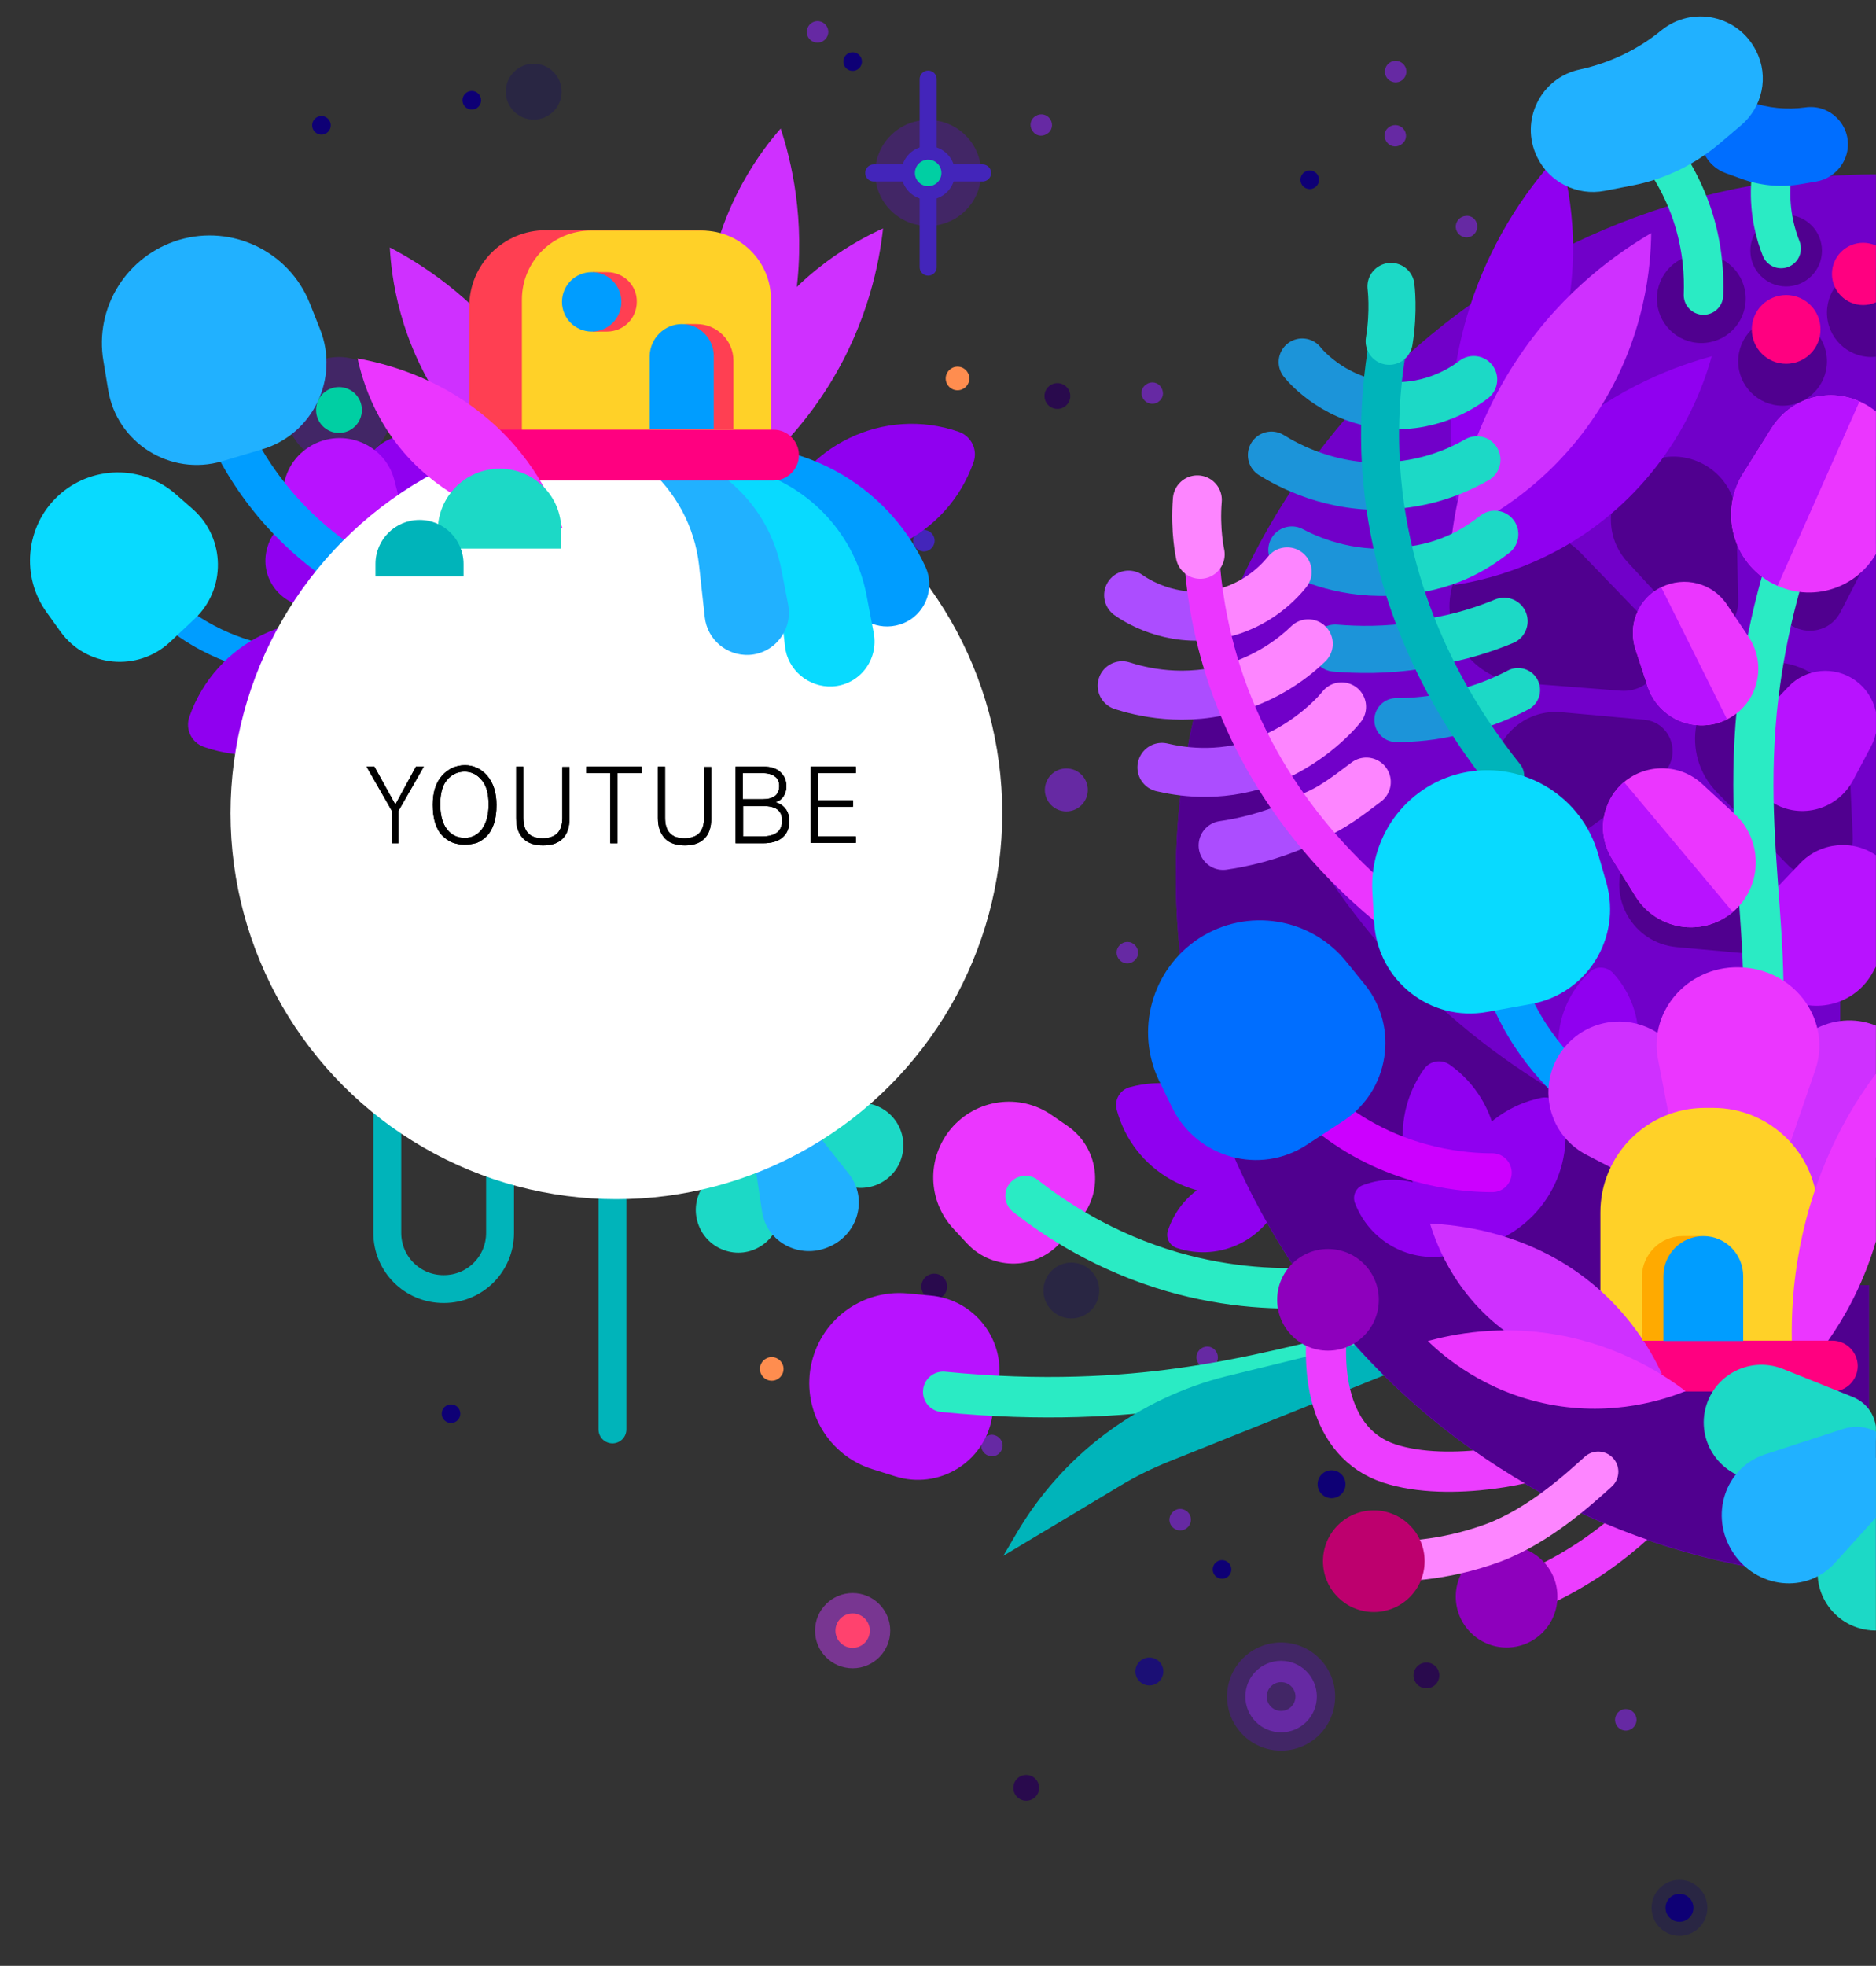 <?xml version="1.0" encoding="utf-8"?>
<!-- Generator: Adobe Illustrator 22.1.0, SVG Export Plug-In . SVG Version: 6.00 Build 0)  -->
<svg version="1.1" id="Ebene_1" xmlns="http://www.w3.org/2000/svg" xmlns:xlink="http://www.w3.org/1999/xlink" x="0px" y="0px"
	 viewBox="0 0 524.1 549" style="enable-background:new 0 0 524.1 549;" xml:space="preserve">
<rect x="0" y="0" width="524.1" height="549" fill="#333333" stroke="none"/>
<style type="text/css">
	.st0{clip-path:url(#SVGID_2_);}
	.st1{opacity:0.25;fill:#0E0075;}
	.st2{fill:#0E0075;}
	.st3{fill:#1B0F75;}
	.st4{fill:#290A4D;}
	.st5{fill:url(#SVGID_3_);}
	.st6{fill:#6629A3;}
	.st7{opacity:0.25;fill:#7300FF;}
	.st8{fill:#00CFA3;}
	.st9{fill:#FF8D4F;}
	.st10{fill:none;stroke:#6629A3;stroke-width:5.976;stroke-linecap:round;stroke-miterlimit:10;}
	.st11{opacity:0.5;fill:#BF3BF0;}
	.st12{fill:#FF426E;}
	.st13{fill:none;stroke:#4325BA;stroke-width:4.766;stroke-linecap:round;stroke-miterlimit:10;}
	.st14{fill:#4325BA;}
	.st15{fill:#B812FF;}
	.st16{fill:#EB36FF;}
	.st17{fill:none;stroke:#2AEBC4;stroke-width:11.298;stroke-linecap:round;stroke-miterlimit:10;}
	.st18{fill:#00B4BA;}
	.st19{fill:#9000F0;}
	.st20{fill:none;stroke:#009DFF;stroke-width:11.744;stroke-linecap:round;stroke-miterlimit:10;}
	.st21{fill:#21B1FF;}
	.st22{fill:none;stroke:#009DFF;stroke-width:7.79;stroke-linecap:round;stroke-miterlimit:10;}
	.st23{fill:#08DAFF;}
	.st24{fill:none;stroke:#00B4BA;stroke-width:7.79;stroke-linecap:round;stroke-miterlimit:10;}
	.st25{fill:#CF30FF;}
	.st26{fill:#1CD9C6;}
	.st27{fill:#FFFFFF;}
	.st28{fill:#009DFF;}
	.st29{fill:#FF3F52;}
	.st30{fill:#FFD128;}
	.st31{fill:#FF0080;}
	.st32{fill:#7100C9;}
	.st33{fill:#50008F;}
	.st34{fill:none;stroke:#EC3DFF;stroke-width:11.233;stroke-linecap:round;stroke-miterlimit:10;}
	.st35{fill:#8E00BD;}
	.st36{fill:none;stroke:#2AEBC4;stroke-width:11.032;stroke-linecap:round;stroke-miterlimit:10;}
	.st37{fill:#006EFF;}
	.st38{fill:none;stroke:#1C94D9;stroke-width:13.162;stroke-linecap:round;stroke-miterlimit:10;}
	.st39{fill:none;stroke:#1C94D9;stroke-width:12.294;stroke-linecap:round;stroke-miterlimit:10;}
	.st40{fill:none;stroke:#1CD9C6;stroke-width:13.162;stroke-linecap:round;stroke-miterlimit:10;}
	.st41{fill:none;stroke:#1CD9C6;stroke-width:12.294;stroke-linecap:round;stroke-miterlimit:10;}
	.st42{fill:none;stroke:#00B4BA;stroke-width:10.62;stroke-linecap:round;stroke-miterlimit:10;}
	.st43{fill:none;stroke:#AC4DFF;stroke-width:13.68;stroke-linecap:round;stroke-miterlimit:10;}
	.st44{fill:none;stroke:#FD85FF;stroke-width:13.68;stroke-linecap:round;stroke-miterlimit:10;}
	.st45{fill:none;stroke:#EB36FF;stroke-width:9.879;stroke-linecap:round;stroke-miterlimit:10;}
	.st46{fill:none;stroke:#CC00FF;stroke-width:10.859;stroke-linecap:round;stroke-miterlimit:10;}
	.st47{fill:none;stroke:#009DFF;stroke-width:10.859;stroke-linecap:round;stroke-miterlimit:10;}
	.st48{fill:none;stroke:#2AEBC4;stroke-width:11.233;stroke-linecap:round;stroke-miterlimit:10;}
	.st49{fill:none;stroke:#FD85FF;stroke-width:11.233;stroke-linecap:round;stroke-miterlimit:10;}
	.st50{fill:#BD006E;}
	.st51{fill:#FFAA00;}
</style>
<g>
	<defs>
		<rect id="SVGID_1_" x="0" transform="matrix(-1 -1.224647e-16 1.224647e-16 -1 524.075 549)" width="524" height="549"/>
	</defs>
	<clipPath id="SVGID_2_">
		<use xlink:href="#SVGID_1_"  style="overflow:visible;"/>
	</clipPath>
	<g class="st0">
		<circle class="st1" cx="149.1" cy="25.6" r="7.8"/>
		<circle class="st1" cx="215.1" cy="79.8" r="7.8"/>
		<circle class="st2" cx="215.1" cy="79.8" r="3.9"/>
		<circle class="st3" cx="321.1" cy="466.8" r="3.9"/>
		<circle class="st1" cx="299.3" cy="360.4" r="7.8"/>
		<circle class="st2" cx="372" cy="414.5" r="3.9"/>
		<circle class="st3" cx="247.4" cy="270.4" r="3.9"/>
		<circle class="st2" cx="365.9" cy="50.2" r="2.6"/>
		<circle class="st2" cx="131.8" cy="28" r="2.6"/>
		<circle class="st2" cx="126" cy="394.8" r="2.6"/>
		<circle class="st2" cx="341.4" cy="438.3" r="2.6"/>
		<circle class="st2" cx="205.3" cy="297.1" r="2.6"/>
		<circle class="st2" cx="238.2" cy="17.2" r="2.6"/>
		<circle class="st2" cx="167.8" cy="189.5" r="2.6"/>
		<circle class="st4" cx="244.8" cy="151.4" r="3.6"/>
		<circle class="st4" cx="295.4" cy="110.6" r="3.6"/>
		<circle class="st4" cx="295.4" cy="332.3" r="3.6"/>
		<circle class="st4" cx="261" cy="359.3" r="3.6"/>
		<circle class="st4" cx="398.5" cy="467.9" r="3.6"/>
		<circle class="st4" cx="286.7" cy="499.3" r="3.6"/>
		<circle class="st4" cx="36.3" cy="167" r="3.6"/>
		<circle class="st2" cx="89.8" cy="35" r="2.6"/>
		<circle class="st1" cx="469.2" cy="532.8" r="7.8"/>
		<circle class="st2" cx="469.2" cy="532.8" r="3.9"/>
		
			<linearGradient id="SVGID_3_" gradientUnits="userSpaceOnUse" x1="-6996.026" y1="151.029" x2="-6990.039" y2="151.029" gradientTransform="matrix(-1 0 0 1 -6734.901 0)">
			<stop  offset="0" style="stop-color:#4325BA"/>
			<stop  offset="1" style="stop-color:#4325BA"/>
		</linearGradient>
		<path class="st5" d="M255.1,151.2c-0.1-1.7,1.2-3.1,2.8-3.2c1.7-0.1,3.1,1.2,3.2,2.8c0.1,1.7-1.2,3.1-2.8,3.2
			C256.7,154.1,255.2,152.8,255.1,151.2z"/>
		<path class="st6" d="M451.2,480.5c-0.1-1.7,1.2-3.1,2.8-3.2c1.7-0.1,3.1,1.2,3.2,2.8c0.1,1.7-1.2,3.1-2.8,3.2
			C452.7,483.4,451.3,482.1,451.2,480.5z"/>
		<path class="st6" d="M274.1,403.9c-0.1-1.7,1.2-3.1,2.8-3.2s3.1,1.2,3.2,2.8c0.1,1.7-1.2,3.1-2.8,3.2S274.2,405.5,274.1,403.9z"/>
		<path class="st6" d="M225.4,9.1c-0.1-1.7,1.2-3.1,2.8-3.2c1.7-0.1,3.1,1.2,3.2,2.8c0.1,1.7-1.2,3.1-2.8,3.2
			C226.9,12,225.5,10.8,225.4,9.1z"/>
		<path class="st6" d="M329.9,427.4c-1.7,0.1-3.1-1.2-3.2-2.8c-0.1-1.6,1.2-3.1,2.8-3.2c1.7-0.1,3.1,1.2,3.2,2.8
			C332.8,425.9,331.5,427.3,329.9,427.4z"/>
		<path class="st6" d="M386.9,20.2c-0.1-1.7,1.2-3.1,2.8-3.2c1.7-0.1,3.1,1.2,3.2,2.8c0.1,1.7-1.2,3.1-2.8,3.2
			C388.4,23.1,387,21.8,386.9,20.2z"/>
		<path class="st6" d="M412.7,63.1c0.1,1.7-1.2,3.1-2.8,3.2c-1.7,0.1-3.1-1.2-3.2-2.8c-0.1-1.7,1.2-3.1,2.8-3.2
			C411.2,60.1,412.6,61.4,412.7,63.1z"/>
		<circle class="st6" cx="297.9" cy="220.6" r="6"/>
		<path class="st6" d="M293.1,32.9c1.1,1.2,1.1,3.1-0.2,4.2s-3.1,1.1-4.2-0.2c-1.1-1.2-1.1-3.1,0.2-4.2S292,31.7,293.1,32.9z"/>
		<path class="st6" d="M392,35.9c1.1,1.2,1.1,3.1-0.2,4.2c-1.2,1.1-3.1,1.1-4.2-0.2c-1.1-1.2-1.1-3.1,0.2-4.2
			C389,34.6,390.9,34.7,392,35.9z"/>
		<path class="st6" d="M319.7,111.8c-1.1-1.2-1.1-3.1,0.2-4.2c1.2-1.1,3.1-1.1,4.2,0.2s1.1,3.1-0.2,4.2
			C322.7,113.1,320.8,113,319.7,111.8z"/>
		<path class="st6" d="M202.2,311.6c-0.1-1.7,1.2-3.1,2.8-3.2c1.7-0.1,3.1,1.2,3.2,2.8s-1.2,3.1-2.8,3.2
			C203.7,314.5,202.3,313.2,202.2,311.6z"/>
		<path class="st6" d="M337.8,376.1c1.6,0.3,2.7,1.9,2.4,3.5c-0.3,1.6-1.9,2.7-3.5,2.4c-1.6-0.3-2.7-1.9-2.4-3.5
			C334.6,376.9,336.2,375.8,337.8,376.1z"/>
		<path class="st6" d="M315.5,263.1c1.6,0.3,2.7,1.9,2.4,3.5c-0.3,1.6-1.9,2.7-3.5,2.4c-1.6-0.3-2.7-1.9-2.4-3.5
			C312.3,263.9,313.9,262.8,315.5,263.1z"/>
		<path class="st6" d="M80.2,251.9c1.7-0.1,3.1,1.2,3.2,2.8c0.1,1.7-1.2,3.1-2.8,3.2c-1.7,0.1-3.1-1.2-3.2-2.8
			C77.3,253.4,78.5,252,80.2,251.9z"/>
		<g>
			<g>
				<ellipse class="st7" cx="94.7" cy="114.5" rx="14.8" ry="14.8"/>
				<circle class="st8" cx="94.7" cy="114.5" r="6.4"/>
			</g>
		</g>
		<circle class="st9" cx="215.6" cy="382.3" r="3.3"/>
		<circle class="st9" cx="267.5" cy="105.7" r="3.3"/>
		<g>
			<circle class="st8" cx="334.9" cy="356.9" r="3.3"/>
		</g>
		<ellipse class="st7" cx="357.9" cy="473.8" rx="15.1" ry="15.1"/>
		<circle class="st10" cx="357.9" cy="473.8" r="7"/>
		<g>
			<circle class="st11" cx="238.2" cy="455.4" r="10.5"/>
			<circle class="st12" cx="238.2" cy="455.4" r="4.8"/>
		</g>
		<g>
			<ellipse class="st7" cx="259.3" cy="48.3" rx="14.8" ry="14.8"/>
			<g>
				<line class="st13" x1="259.3" y1="22.1" x2="259.3" y2="74.6"/>
				<line class="st13" x1="274.5" y1="48.3" x2="244.1" y2="48.3"/>
			</g>
			<circle class="st14" cx="259.3" cy="48.3" r="7.5"/>
			<circle class="st8" cx="259.3" cy="48.3" r="3.7"/>
		</g>
		<g>
			<path class="st15" d="M278.9,386.6l-1.8,9.5c-2.3,12.4-14.9,20-27,16.2l-6.4-2c-12.1-3.8-19.5-16.1-17.2-28.6l0,0
				c2.4-12.8,14-21.6,26.9-20.5l6.5,0.6C272.4,362.9,281.1,374.4,278.9,386.6z"/>
			<path class="st16" d="M301.8,340.4l-5.2,6.2c-6.8,8.1-19.2,8.4-26.4,0.7l-3.8-4.1c-7.3-7.8-7.6-19.8-0.7-28l0,0
				c7-8.3,19.2-10,28.1-3.8l4.5,3.1C306.9,320.5,308.5,332.5,301.8,340.4z"/>
			<path class="st17" d="M465.3,376.8c-6.2-1.5-15.7-3.5-27.5-4.5c-42.8-3.6-66.6,9.8-108.8,15.5c-15.3,2.1-37.6,3.7-65.5,0.9"/>
			<path class="st18" d="M382,374.7l-39.2,9.6c-24.7,6.1-45.9,21.9-58.8,43.9l-3.7,6.3l32.7-19.6c4.3-2.6,8.8-4.8,13.5-6.7
				l68.6-27.5L382,374.7z"/>
			<path class="st17" d="M396.9,354.3c-11.4,3.5-38,9.9-69.3,0.9c-18.9-5.5-32.7-14.6-41.1-21.2"/>
		</g>
		<g>
			<path class="st19" d="M94.6,145.8l14,9.8c4.9,3.4,3,11.1-3,11.8l-17,2c-8.9,1-16.2-7.1-14.1-15.8l0,0
				C76.6,144.5,87.1,140.5,94.6,145.8z"/>
			<path class="st19" d="M126.4,138.4l-5,16.4c-1.7,5.7-9.6,6.3-12.1,0.8l-7.1-15.6c-3.7-8.2,1.7-17.6,10.7-18.3l0,0
				C122,120.9,129.1,129.6,126.4,138.4z"/>
			<path class="st15" d="M110.2,134.2l5.2,20.2c1.8,7-6.1,12.6-12.1,8.5L86,151.2c-9-6.1-9.3-19.4-0.5-25.8l0,0
				C94.6,118.8,107.5,123.4,110.2,134.2z"/>
		</g>
		<path class="st20" d="M55.5,80.2c-0.2,8.3,0.6,27.9,12.6,48.3c10.6,17.9,24.6,27.6,31.8,31.8"/>
		<path class="st21" d="M73.2,125.5l-11.1,3.3c-14.5,4.3-29.5-5.1-31.9-20l-1.3-7.9C26.3,85.9,35.4,71.4,50,67l0,0
			c14.9-4.4,30.7,3.2,36.5,17.6l2.9,7.3C94.9,105.7,87.4,121.3,73.2,125.5z"/>
		<path class="st22" d="M34.1,155.1c2.8,4.8,9.9,15.6,23.8,23c12.2,6.5,23.5,7.1,29,7.1"/>
		<path class="st23" d="M54.4,172.8l-6.9,6.5c-9,8.4-23.4,7.1-30.6-2.9l-3.8-5.3c-7.3-10-6-24,3-32.5l0,0c9.3-8.7,23.6-8.9,33.1-0.5
			l4.8,4.2C63,150.4,63.2,164.5,54.4,172.8z"/>
		<path class="st24" d="M108.2,275.6v68.7c0,8.7,7,15.7,15.7,15.7h0.1c8.7,0,15.7-7,15.7-15.7v-16.6c0-8.7,7-15.7,15.7-15.7h0
			c8.7,0,15.7,7,15.7,15.7v71.5"/>
		<path class="st25" d="M163.5,144.2c-7-2.7-24.7-10.5-38.5-29.5c-13.7-18.9-15.7-38.1-16.1-45.6c8.2,4.3,22.7,13.2,35.2,29.9
			C157.6,117,161.9,135,163.5,144.2z"/>
		<path class="st25" d="M204.7,127.8c-3.2-6.8-10.3-24.8-6.9-48c3.4-23.1,15.3-38.2,20.3-43.9c2.9,8.8,7,25.3,4.3,46
			C219.5,104.2,210,120.1,204.7,127.8z"/>
		<path class="st25" d="M196.6,142c0-7.5,0.8-26.8,13.5-46.6c12.6-19.7,29.7-28.5,36.6-31.6c-1,9.2-4.1,26-15,43.6
			C219.8,126.6,204.6,137.2,196.6,142z"/>
		<path class="st19" d="M216.8,145.3L216.8,145.3c7.3-20.9,30.1-32,51.1-24.7l0,0c3.4,1.2,5.3,5,4.1,8.4l0,0
			c-7.3,20.9-30.1,32-51.1,24.7l0,0C217.4,152.5,215.6,148.7,216.8,145.3z"/>
		<path class="st19" d="M52.9,200.2L52.9,200.2c7.3-20.9,30.1-32,51.1-24.7l0,0c3.4,1.2,5.3,5,4.1,8.4l0,0
			c-7.3,20.9-30.1,32-51.1,24.7l0,0C53.5,207.4,51.7,203.7,52.9,200.2z"/>
		<g>
			<path class="st26" d="M218.8,323.3l-0.7,15.2c-0.4,7.7-7.9,13.1-15.3,10.8h0c-7.4-2.3-10.7-10.9-6.7-17.5l7.9-13
				C208.3,311.7,219.2,315,218.8,323.3z"/>
			<path class="st26" d="M225.3,308l15.2,0c7.8,0,13.4,7.3,11.5,14.8v0c-1.9,7.5-10.4,11.2-17.2,7.5l-13.4-7.3
				C214.2,319.1,217,308.1,225.3,308z"/>
			<path class="st21" d="M226.7,314.6l10.5,13.3c5.3,6.8,2.6,16.8-5.6,20.3h0c-8.2,3.6-17.4-1.3-18.7-9.8l-2.5-16.7
				C209,312.7,221,307.4,226.7,314.6z"/>
		</g>
		<ellipse class="st27" cx="172.2" cy="227.1" rx="107.8" ry="107.8"/>
		<g>
			<path class="st28" d="M197.3,124.2l7.5,3.6c13.4,6.5,23.8,17.9,29.1,31.9l2.9,7.6c2.2,5.9,8.6,9,14.6,7.1h0
				c6.8-2.1,10.1-9.8,7.1-16.2l0,0c-9.3-20.1-29.2-33.1-51.3-33.7L197.3,124.2z"/>
			<path class="st23" d="M189.9,125.5l12,10.2c8.8,7.4,14.4,18,15.7,29.4l1.7,15.4c0.7,6.6,6.6,11.5,13.2,11.2l0,0
				c7.6-0.4,13-7.4,11.6-14.9l-2-10.5c-3.2-16.8-15.6-30.3-32-35L189.9,125.5z"/>
			<path class="st21" d="M169.3,120.8l11.3,9.5c8.2,7,13.5,16.8,14.7,27.6l1.6,14.5c0.7,6.2,6.1,10.8,12.4,10.5h0
				c7.1-0.4,12.2-7,10.9-14l-1.9-9.8c-3-15.7-14.6-28.5-30-32.8L169.3,120.8z"/>
		</g>
		<g>
			<path class="st29" d="M131.8,126.5h83c0.4,0,0.7-0.3,0.7-0.7V85.6c0-11.7-9.5-21.3-21.3-21.3h-41.8c-11.7,0-21.3,9.5-21.3,21.3
				v40.2C131.1,126.2,131.4,126.5,131.8,126.5z"/>
			<path class="st30" d="M146.4,126.5h68.4c0.3,0,0.6-0.3,0.6-0.6V83.7c0-10.7-8.6-19.3-19.3-19.3h-31c-10.7,0-19.3,8.6-19.3,19.3
				v42.2C145.8,126.2,146.1,126.5,146.4,126.5z"/>
			<g>
				<path class="st29" d="M169.6,76h-4v16.6h4c4.6,0,8.3-3.7,8.3-8.3v0C178,79.7,174.2,76,169.6,76z"/>
				<circle class="st28" cx="165.3" cy="84.3" r="8.3"/>
			</g>
			<path class="st31" d="M134.4,134.2h81.7c3.9,0,7.1-3.2,7.1-7.1v0c0-3.9-3.2-7.1-7.1-7.1h-81.7c-3.9,0-7.1,3.2-7.1,7.1v0
				C127.3,131,130.5,134.2,134.4,134.2z"/>
			<path class="st29" d="M194.6,90.5h-2.7c-3.2,0-5.7,2.6-5.7,5.7v23.7h18.7v-19.2C204.9,95.1,200.3,90.5,194.6,90.5z"/>
			<path class="st28" d="M190.5,90.5L190.5,90.5c4.9,0,8.9,4,8.9,8.9v20.5h-17.9V99.4C181.6,94.5,185.6,90.5,190.5,90.5z"/>
		</g>
		<path class="st16" d="M157.1,147.4c-6.5-0.4-23-2.3-37.4-14.3c-14.4-11.9-18.5-27-19.8-33c7.7,1.4,21.6,5,34.6,15.4
			C148.6,126.7,154.6,140.3,157.1,147.4z"/>
		<g>
			<g>
				<path d="M109.5,235.5v-9l-7.1-12.4h2.2l5.8,10.5h0.1l5.7-10.5h2.2l-7.1,12.4v9H109.5z"/>
				<path d="M129.8,235.9c-1.2,0-2.3-0.2-3.4-0.6c-1-0.4-2-1.1-2.8-1.9c-0.9-0.9-1.5-2-2-3.5c-0.5-1.5-0.7-3.2-0.7-5.2
					c0-3.5,0.9-6.2,2.6-8.1s3.9-2.9,6.4-2.9c2.4,0,4.5,1,6.2,2.9c1.7,2,2.6,4.7,2.6,8.2c0,2-0.2,3.7-0.7,5.2c-0.5,1.5-1.2,2.7-2,3.5
					c-0.8,0.8-1.8,1.5-2.8,1.9C132.1,235.7,131,235.9,129.8,235.9z M129.8,234c2,0,3.6-0.8,4.8-2.4c1.2-1.6,1.9-3.9,1.9-6.9
					c0-3-0.6-5.3-1.9-6.8c-1.3-1.6-2.9-2.4-4.8-2.4c-2,0-3.6,0.8-4.9,2.3c-1.3,1.5-1.9,3.8-1.9,6.8c0,3,0.6,5.4,1.9,7
					C126.1,233.2,127.8,234,129.8,234z"/>
				<path d="M144.2,228.5v-14.4h2v14.3c0,3.8,1.8,5.7,5.4,5.7c1.8,0,3.2-0.5,4.1-1.4c0.9-0.9,1.4-2.4,1.4-4.2v-14.3h2v14.4
					c0,2.4-0.6,4.3-1.9,5.6c-1.3,1.3-3.1,1.9-5.5,1.9c-2.4,0-4.2-0.6-5.5-1.9C144.8,232.8,144.2,231,144.2,228.5z"/>
				<path d="M170.5,235.5v-19.6h-6.7v-1.8h15.4v1.8h-6.7v19.6H170.5z"/>
				<path d="M183.8,228.5v-14.4h2v14.3c0,3.8,1.8,5.7,5.4,5.7c1.8,0,3.2-0.5,4.1-1.4c0.9-0.9,1.4-2.4,1.4-4.2v-14.3h2v14.4
					c0,2.4-0.6,4.3-1.9,5.6c-1.3,1.3-3.1,1.9-5.5,1.9c-2.4,0-4.2-0.6-5.5-1.9C184.5,232.8,183.8,231,183.8,228.5z"/>
				<path d="M205.5,235.5v-21.4h7.9c2,0,3.5,0.5,4.6,1.5c1.1,1,1.7,2.3,1.7,4c0,1.1-0.3,2-0.8,2.8c-0.5,0.8-1.2,1.3-2.1,1.6v0.1
					c1,0.3,1.9,0.8,2.6,1.7c0.7,0.9,1.1,2,1.1,3.5c0,2-0.6,3.5-1.9,4.6c-1.3,1.1-3.1,1.6-5.5,1.6H205.5z M207.5,223.2h5.5
					c3.1,0,4.7-1.2,4.7-3.7c0-1.2-0.4-2.1-1.3-2.7c-0.8-0.6-2-0.9-3.5-0.9h-5.4V223.2z M207.5,233.6h5.3c3.8,0,5.7-1.5,5.7-4.4
					c0-1.4-0.4-2.4-1.3-3.1c-0.9-0.7-2.3-1-4.2-1h-5.4V233.6z"/>
				<path d="M226.5,235.5v-21.4h12.6v1.8h-10.6v7.6h9.8v1.8h-9.8v8.3h10.6v1.8H226.5z"/>
			</g>
			<g>
				<path d="M109.5,235.5v-9l-7.1-12.4h2.2l5.8,10.5h0.1l5.7-10.5h2.2l-7.1,12.4v9H109.5z"/>
				<path d="M129.8,235.9c-1.2,0-2.3-0.2-3.4-0.6c-1-0.4-2-1.1-2.8-1.9c-0.9-0.9-1.5-2-2-3.5c-0.5-1.5-0.7-3.2-0.7-5.2
					c0-3.5,0.9-6.2,2.6-8.1s3.9-2.9,6.4-2.9c2.4,0,4.5,1,6.2,2.9c1.7,2,2.6,4.7,2.6,8.2c0,2-0.2,3.7-0.7,5.2c-0.5,1.5-1.2,2.7-2,3.5
					c-0.8,0.8-1.8,1.5-2.8,1.9C132.1,235.7,131,235.9,129.8,235.9z M129.8,234c2,0,3.6-0.8,4.8-2.4c1.2-1.6,1.9-3.9,1.9-6.9
					c0-3-0.6-5.3-1.9-6.8c-1.3-1.6-2.9-2.4-4.8-2.4c-2,0-3.6,0.8-4.9,2.3c-1.3,1.5-1.9,3.8-1.9,6.8c0,3,0.6,5.4,1.9,7
					C126.1,233.2,127.8,234,129.8,234z"/>
				<path d="M144.2,228.5v-14.4h2v14.3c0,3.8,1.8,5.7,5.4,5.7c1.8,0,3.2-0.5,4.1-1.4c0.9-0.9,1.4-2.4,1.4-4.2v-14.3h2v14.4
					c0,2.4-0.6,4.3-1.9,5.6c-1.3,1.3-3.1,1.9-5.5,1.9c-2.4,0-4.2-0.6-5.5-1.9C144.8,232.8,144.2,231,144.2,228.5z"/>
				<path d="M170.5,235.5v-19.6h-6.7v-1.8h15.4v1.8h-6.7v19.6H170.5z"/>
				<path d="M183.8,228.5v-14.4h2v14.3c0,3.8,1.8,5.7,5.4,5.7c1.8,0,3.2-0.5,4.1-1.4c0.9-0.9,1.4-2.4,1.4-4.2v-14.3h2v14.4
					c0,2.4-0.6,4.3-1.9,5.6c-1.3,1.3-3.1,1.9-5.5,1.9c-2.4,0-4.2-0.6-5.5-1.9C184.5,232.8,183.8,231,183.8,228.5z"/>
				<path d="M205.5,235.5v-21.4h7.9c2,0,3.5,0.5,4.6,1.5c1.1,1,1.7,2.3,1.7,4c0,1.1-0.3,2-0.8,2.8c-0.5,0.8-1.2,1.3-2.1,1.6v0.1
					c1,0.3,1.9,0.8,2.6,1.7c0.7,0.9,1.1,2,1.1,3.5c0,2-0.6,3.5-1.9,4.6c-1.3,1.1-3.1,1.6-5.5,1.6H205.5z M207.5,223.2h5.5
					c3.1,0,4.7-1.2,4.7-3.7c0-1.2-0.4-2.1-1.3-2.7c-0.8-0.6-2-0.9-3.5-0.9h-5.4V223.2z M207.5,233.6h5.3c3.8,0,5.7-1.5,5.7-4.4
					c0-1.4-0.4-2.4-1.3-3.1c-0.9-0.7-2.3-1-4.2-1h-5.4V233.6z"/>
				<path d="M226.5,235.5v-21.4h12.6v1.8h-10.6v7.6h9.8v1.8h-9.8v8.3h10.6v1.8H226.5z"/>
			</g>
		</g>
		<path class="st26" d="M139.6,130.9L139.6,130.9c-9.5,0-17.3,7.7-17.3,17.3v5h34.5v-5C156.9,138.6,149.2,130.9,139.6,130.9z"/>
		<path class="st18" d="M117.2,145.2L117.2,145.2c-6.8,0-12.3,5.5-12.3,12.3v3.5h24.6v-3.5C129.5,150.7,124,145.2,117.2,145.2z"/>
		<path class="st19" d="M351.1,332.4L351.1,332.4c-17,4.6-34.5-5.4-39.1-22.4l0,0c-0.8-2.8,0.9-5.7,3.7-6.4h0
			c17-4.6,34.5,5.4,39.1,22.4l0,0C355.5,328.7,353.8,331.6,351.1,332.4z"/>
		<path class="st19" d="M352.4,332.8L352.4,332.8c-15.6-8.1-21.6-27.3-13.5-42.9l0,0c1.3-2.6,4.5-3.6,7.1-2.2l0,0
			c15.6,8.1,21.6,27.3,13.5,42.9l0,0C358.2,333.1,355,334.1,352.4,332.8z"/>
		<path class="st19" d="M359.4,330.2l-1.2,3.6c-4.1,12.2-17.3,18.8-29.5,14.7h0c-2-0.7-3.1-2.9-2.4-4.9l0,0
			c4.1-12.2,17.3-18.8,29.5-14.7L359.4,330.2z"/>
		<path class="st32" d="M522.1,396.9v-38h-3.7c-5.1,0-9.3-4.2-9.3-9.3c0-3.6,2-6.7,5-8.3h0v-77.9c0-9.8,4-18.6,10.4-25c0,0,0,0,0,0
			V48.7c-108.3,0-196,87.8-196,196.1s87.8,196.1,196,196.1v-31.3C523,405.6,522.1,401.4,522.1,396.9z"/>
		<g>
			<path class="st33" d="M436.2,198.9l23.1,2.1c8,0.7,10.9,11,4.4,15.8l-18.7,13.7c-9.8,7.2-23.7,2.5-27.2-9.1l0,0
				C414.3,209.6,423.8,197.8,436.2,198.9z"/>
			<path class="st33" d="M485.1,144.7l0.5,23.2c0.2,8.1-9.7,12.1-15.2,6.1l-15.7-17c-8.2-8.9-5.2-23.3,6-28.1l0,0
				C472.1,124.1,484.9,132.3,485.1,144.7z"/>
			<path class="st33" d="M525.9,148.2l-11.7,22.7c-4.1,7.9-15.7,6.6-17.9-2l-6.3-24.7c-3.3-12.9,7.2-25.2,20.5-24l0,0
				C524.2,121.4,532.2,136,525.9,148.2z"/>
			<path class="st33" d="M441.7,154.5l19.6,20.3c6.8,7.1,1.3,18.8-8.5,18.1l-28.1-2.2c-14.7-1.1-23.9-16.5-17.9-30l0,0
				C413,146.8,431.2,143.6,441.7,154.5z"/>
			<circle class="st33" cx="498" cy="100.9" r="12.4"/>
			<path class="st33" d="M524.6,75c-0.6-0.1-1.2-0.1-1.8-0.1c-6.9,0-12.4,5.6-12.4,12.4c0,6.9,5.6,12.4,12.4,12.4
				c0.6,0,1.2-0.1,1.8-0.1V75z"/>
			<circle class="st33" cx="475.3" cy="83.4" r="12.4"/>
			<circle class="st33" cx="499" cy="70" r="10"/>
			<g>
				<path class="st33" d="M482.8,235l15.9,16.8c5.6,5.9,0.9,15.5-7.2,14.8l-23.1-2.1c-12.1-1.1-19.5-13.8-14.4-24.8l0,0
					C459.3,228.4,474.3,225.9,482.8,235z"/>
				<path class="st33" d="M516.3,205.3l1.3,28.2c0.5,9.8-11.5,15-18.3,7.9l-19.7-20.2c-10.3-10.6-7-28.2,6.5-34.3l0,0
					C499.9,180.5,515.6,190.2,516.3,205.3z"/>
			</g>
		</g>
		<path class="st34" d="M433.4,405.9c-2.5,2.3-28.3,8.4-45.3,2.8c-17-5.6-20-26.4-16.2-44.9"/>
		<path class="st34" d="M456.9,425.4c-6.5,5.9-15.4,12.6-27,17.9c-3.6,1.6-7,2.9-10.3,4"/>
		<ellipse class="st35" cx="420.9" cy="445.9" rx="14.2" ry="14.2"/>
		<path class="st33" d="M522.1,396.9v-38h-3.7c-5.1,0-9.3-4.2-9.3-9.3c0-3.6,2-6.7,5-8.3h0V331c-86.2-8.7-156-73.3-172.4-157.1
			c-8.5,22-13.2,45.8-13.2,70.8c0,108.3,87.8,196.1,196,196.1v-31.3C523,405.6,522.1,401.4,522.1,396.9z"/>
		<ellipse class="st35" cx="371" cy="363" rx="14.2" ry="14.2"/>
		<circle class="st31" cx="499" cy="92" r="9.6"/>
		<circle class="st31" cx="520.5" cy="76.5" r="8.7"/>
		<g>
			<path class="st19" d="M406.9,139.9c6.2-5.3,21.5-19.8,28.8-44.3c7.2-24.4,2.3-44.8,0-52.7c-6.9,7.4-18.5,21.9-25.3,43.5
				C403.1,109.8,405.2,129.9,406.9,139.9z"/>
			<path class="st19" d="M406.2,163.4c7.7-1.2,27.4-5.2,45.5-21.3c18.1-16.1,24.4-35,26.5-42.6c-9.2,2.5-25.9,8.3-42.3,22.4
				C418.3,137.2,409.9,154.4,406.2,163.4z"/>
			<path class="st25" d="M405.6,149.6c7.5-3.3,26.4-12.7,40.4-34.1c14-21.3,15.2-42.2,15.3-50.4c-8.7,5.1-24.1,15.5-36.8,34.3
				C410.7,119.7,406.9,139.5,405.6,149.6z"/>
		</g>
		<g>
			<path class="st36" d="M498.5,35.9c-1.5,3.3-3.5,8.8-3.8,15.9c-0.4,7.9,1.5,14.1,2.9,17.6"/>
			<path class="st37" d="M507.4,50.7l-4.7,0.8c-5.5,0.9-11.1,0.3-16.3-1.6l-4.4-1.6c-4.5-1.7-7.3-6.1-6.8-10.9v0
				c0.7-6.8,7.5-11.2,13.9-8.9v0c4.9,1.7,10.1,2.2,15.2,1.5v0c6.7-1,12.6,4.6,11.9,11.4v0C515.7,46,512.1,49.9,507.4,50.7z"/>
			<path class="st36" d="M459.2,37c3.7,4.1,9.6,11.5,13.4,22.5c3.2,9.4,3.5,17.7,3.3,22.9"/>
			<path class="st21" d="M486.4,35l-6,5.1c-7,5.9-15.4,10-24.4,11.7l-7.7,1.5c-7.7,1.5-15.5-2.4-18.9-9.5v0
				c-4.9-10.1,1-22.1,12-24.4l0,0c8.3-1.8,16.1-5.5,22.7-10.9l0,0c8.7-7.1,21.7-4.2,26.6,5.9v0C494.2,21.4,492.4,29.9,486.4,35z"/>
		</g>
		<g>
			<path class="st38" d="M387.9,113.2c-14.2-1-22.6-10.2-24.1-12.1"/>
			<path class="st38" d="M388.8,135.7c-16.7,1.1-29.1-5.8-33.6-8.6"/>
			<path class="st38" d="M390.8,159.6c-14.7,1.4-25.7-3.8-29.9-6"/>
			<path class="st38" d="M396.5,180.2c-9.3,1.5-17.4,1.3-23.5,0.8"/>
			<path class="st39" d="M407,199c-6.6,1.7-12.4,2.1-16.9,2.1"/>
			<path class="st40" d="M411.7,106c-2.2,1.7-11.1,8.1-23.8,7.2"/>
			<path class="st40" d="M412.6,128.4c-4.5,2.6-12.8,6.5-23.8,7.2"/>
			<path class="st40" d="M417.6,149.2c-3.8,2.9-11.8,9-25.4,10.2"/>
			<path class="st40" d="M420.2,173.5c-5.3,2.2-12.2,4.5-20.5,5.8"/>
			<path class="st41" d="M424.1,192.7c-3.8,2-8.8,4.2-15,5.8"/>
			<path class="st42" d="M420.5,216.7c-11-13.7-30.8-42.5-34.4-82.9c-1.2-13.5-0.3-25.6,1.3-35.7"/>
			<path class="st40" d="M388.1,95.3c1.4-8.5,0.5-15.3,0.5-15.3"/>
		</g>
		<g>
			<path class="st43" d="M339.8,171.6c-13,2.3-22.7-4.1-24.5-5.4"/>
			<path class="st43" d="M345.7,191.7c-14.8,4.8-27.5,1.3-32.2-0.2"/>
			<path class="st43" d="M352.9,212.9c-12.9,4.6-24,2.4-28.3,1.4"/>
			<path class="st43" d="M362.7,230.1c-8.1,3.5-15.4,5.2-21,6"/>
			<path class="st44" d="M359.6,159.7c-1.6,2-8.2,9.8-19.8,11.9"/>
			<path class="st44" d="M365.5,179.8c-3.5,3.4-10.1,8.7-19.8,11.9"/>
			<path class="st44" d="M374.8,197.4c-2.8,3.5-10.1,10.5-20.1,14.6"/>
			<path class="st44" d="M381.7,218.4c-4.2,3.1-9.9,7.8-16.1,9.9"/>
			<path class="st45" d="M392.6,257.7c-13.1-9.9-37.4-31.4-49.8-67c-4.1-11.9-6.1-23-6.9-32.5"/>
			<path class="st44" d="M334.5,139.6c-0.7,8.6,0.8,15.2,0.8,15.2"/>
		</g>
		<g>
			<path class="st19" d="M405.2,343L405.2,343c-14.3-10.2-17.6-30.1-7.4-44.4l0,0c1.7-2.4,4.9-2.9,7.3-1.2l0,0
				c14.3,10.2,17.6,30.1,7.4,44.4l0,0C410.8,344.1,407.6,344.7,405.2,343z"/>
			<path class="st19" d="M405.8,344.3L405.8,344.3c-3.6-17.2,7.5-34.1,24.7-37.7l0,0c2.8-0.6,5.6,1.2,6.2,4.1l0,0
				c3.6,17.2-7.5,34.1-24.7,37.7l0,0C409.2,348.9,406.4,347.1,405.8,344.3z"/>
			<path class="st19" d="M412.2,348.1l-3.6,1.4c-12.1,4.6-25.5-1.5-30.1-13.6l0,0c-0.7-2,0.3-4.2,2.2-4.9h0
				c12.1-4.6,25.5,1.5,30.1,13.6L412.2,348.1z"/>
			<path class="st46" d="M351.9,288.5c3.2,6.1,9.9,16.7,22.3,25.5c17.6,12.5,35.7,13.5,42.7,13.5"/>
			<path class="st19" d="M442.5,310L442.5,310c-10.2-11.1-9.4-28.4,1.7-38.6l0,0c1.8-1.7,4.7-1.5,6.4,0.3l0,0
				c10.2,11.1,9.4,28.4-1.7,38.6l0,0C447.1,311.9,444.2,311.8,442.5,310z"/>
			<path class="st37" d="M375.2,313.1l-10.1,6.6c-13.1,8.6-30.7,3.7-37.6-10.3l-3.6-7.4c-6.9-14.1-2.2-31.2,11-39.9l0,0
				c13.5-8.8,31.4-5.9,41.4,6.7l5.1,6.3C390.9,287,388.1,304.7,375.2,313.1z"/>
			<path class="st47" d="M416.8,240c-0.9,6.5-2.6,24.7,7.6,43.8c7.8,14.6,18.8,22.8,24.4,26.5"/>
			<path class="st23" d="M427.7,280.4l-12.2,2.2c-15.9,2.9-30.7-8.8-31.6-25l-0.5-8.5c-0.9-16.2,10.4-30.6,26.4-33.5h0
				c16.3-2.9,32.2,7,36.7,23l2.3,8C453.1,262,443.3,277.6,427.7,280.4z"/>
		</g>
		<g>
			<g>
				<path class="st15" d="M494.4,223.6L494.4,223.6c-7.9-5.6-9-16.9-2.3-23.9l7.5-7.9c4.9-5.2,12.9-5.9,18.7-1.8l0,0
					c5.9,4.2,7.8,12.1,4.4,18.5l-5.1,9.6C513,226.5,502.2,229.1,494.4,223.6z"/>
			</g>
			<g>
				<path class="st15" d="M497,277.5L497,277.5c-9.1-6.4-10.3-19.4-2.7-27.4l8.6-9c5.6-5.9,14.8-6.8,21.4-2.1v0
					c6.8,4.8,8.9,13.9,5,21.2l-5.9,11C518.4,280.9,506,283.9,497,277.5z"/>
			</g>
			<g>
				<path class="st48" d="M481.3,341.1c1.4-3.8,3.5-9.9,5.5-17.4c13.1-49.5-0.5-78.4,4-125.2c1.3-13,4.5-32.9,13.9-57.1"/>
			</g>
			<g>
				<path class="st16" d="M482.5,200.9L482.5,200.9c-8.7,4.3-19.1,0-22.2-9.2l-3.4-10.4c-2.2-6.8,0.8-14.1,7.2-17.3l0,0
					c6.5-3.2,14.4-1.2,18.4,4.9l6.1,9.1C493.8,185.9,491,196.7,482.5,200.9z"/>
				<path class="st15" d="M482.5,200.9c-8.7,4.3-19.1,0-22.2-9.2l-3.4-10.4c-2.2-6.8,0.8-14.1,7.2-17.3"/>
			</g>
			<g>
				<path class="st16" d="M484.1,254.7L484.1,254.7c-8.5,7.1-21.3,5.1-27.2-4.4l-6.6-10.6c-4.3-7-2.8-16,3.4-21.3l0,0
					c6.4-5.3,15.7-5.1,21.8,0.5l9.2,8.5C492.7,234.9,492.4,247.7,484.1,254.7z"/>
				<path class="st15" d="M484.1,254.7c-8.5,7.1-21.3,5.1-27.2-4.4l-6.6-10.6c-4.3-7-2.8-16,3.4-21.3"/>
			</g>
		</g>
		<g>
			<path class="st49" d="M446.5,411c-5.2,4.7-16.5,15.1-29.4,19.9c-13.9,5.1-26.1,5.4-33.3,5.1"/>
			<ellipse class="st50" cx="383.8" cy="436" rx="14.2" ry="14.2"/>
		</g>
		<g>
			<path class="st25" d="M486.8,316.6l12.7-21.8c6.5-11.1,21.7-13.2,30.9-4.2v0c9.2,9,7.4,24.3-3.6,30.9l-21.6,13.1
				C493.4,341.8,479.9,328.5,486.8,316.6z"/>
			<path class="st25" d="M465.6,334.1l-22.4-11.6c-11.4-5.9-14.2-21-5.6-30.6l0,0c8.6-9.6,23.9-8.6,31.1,2.1l14.1,20.9
				C490.4,326.3,477.8,340.5,465.6,334.1z"/>
			<path class="st16" d="M468.5,323.3l-5.3-27.5c-2.7-14,9.1-26.7,23.9-25.6h0c14.8,1,24.7,15.2,20,28.7l-9.1,26.5
				C493.2,339.9,471.4,338.3,468.5,323.3z"/>
			<path class="st30" d="M507.8,381h-60.7v-42.4c0-16.1,13.1-29.2,29.2-29.2h2.3c16.1,0,29.2,13.1,29.2,29.2V381z"/>
			<g>
				<path class="st16" d="M501.3,385.6c4.9-4.9,17-18.1,23.2-40.4c6.2-22.2,3.1-40.7,1.6-47.9c-5.4,6.7-14.7,19.9-20.5,39.6
					C499.3,358.3,500.3,376.5,501.3,385.6z"/>
				<path class="st31" d="M511.9,388.6h-59.1c-3.9,0-7.1-3.2-7.1-7.1l0,0c0-3.9,3.2-7.1,7.1-7.1h59.1c3.9,0,7.1,3.2,7.1,7.1l0,0
					C519,385.4,515.8,388.6,511.9,388.6z"/>
				<path class="st25" d="M464.3,383.7c-6.9,0.5-24.5,0.7-40.9-9.9c-16.3-10.6-22-25.9-23.9-32.1c8.3,0.4,23.3,2.3,38,11.5
					C453.4,363.2,461,376.6,464.3,383.7z"/>
				<path class="st16" d="M470.9,388.5c-5.5,2.2-20,7.2-38.1,3.7c-18.1-3.5-29.6-13.5-33.9-17.7c7-1.9,20.2-4.6,36.4-1.7
					C452.9,376,465,384,470.9,388.5z"/>
			</g>
			<path class="st51" d="M470,345.2h4.9c3.4,0,6.2,2.8,6.2,6.2v23h-22.4v-18.1C458.9,350.2,463.9,345.2,470,345.2z"/>
			<path class="st28" d="M475.9,345.2L475.9,345.2c-6.2,0-11.2,5-11.2,11.2v18.1H487v-18.1C487,350.2,482,345.2,475.9,345.2z"/>
		</g>
		<g>
			<path class="st26" d="M514.6,410.8l-20.5,2.5c-10.5,1.3-19.3-7.7-18-18.1l0,0c1.4-10.5,12.2-16.8,22-12.9l19.2,7.7
				C527.8,394,525.8,409.5,514.6,410.8z"/>
			<path class="st26" d="M536.5,416.1l3.4,20.4c1.8,10.4-6.8,19.7-17.3,18.8h0c-10.5-0.9-17.4-11.4-13.9-21.4l6.7-19.6
				C519.2,403.7,534.7,404.9,536.5,416.1z"/>
			<path class="st21" d="M528,419.5l-15.4,17c-7.9,8.7-21.9,7.2-28.5-3l0,0c-6.6-10.2-2.2-23.6,8.9-27.3l21.8-7.1
				C526.7,395.2,536.4,410.2,528,419.5z"/>
			<g>
				<path class="st16" d="M496.6,163.6L496.6,163.6c-12.1-5.3-16.7-20.2-9.6-31.4l7.9-12.6c5.2-8.3,15.6-11.5,24.6-7.5v0
					c9.1,4,13.7,14.1,10.9,23.6l-4.3,14.3C522.4,162.5,508.6,168.9,496.6,163.6z"/>
				<path class="st15" d="M496.6,163.6c-12.1-5.3-16.7-20.2-9.6-31.4l7.9-12.6c5.2-8.3,15.6-11.5,24.6-7.5"/>
			</g>
		</g>
	</g>
</g>
</svg>
